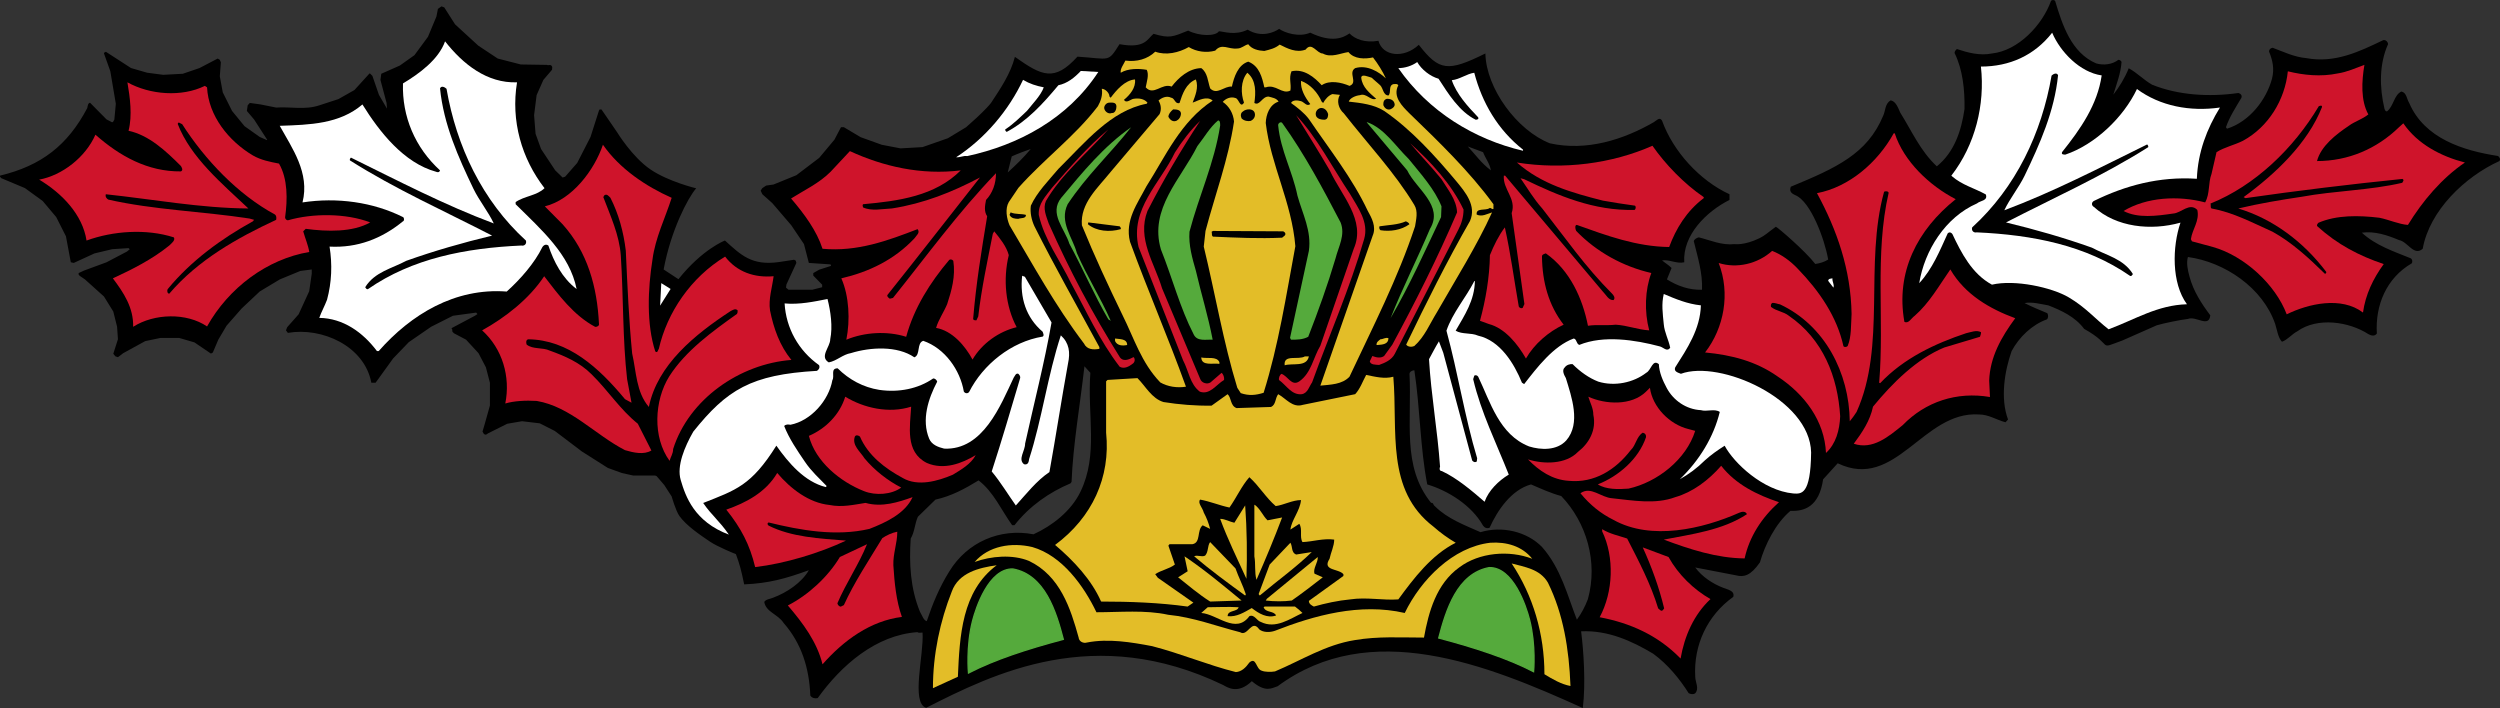 <?xml version="1.0" encoding="UTF-8" standalone="no"?>
<!-- Created with Inkscape (http://www.inkscape.org/) -->
<svg
   xmlns:svg="http://www.w3.org/2000/svg"
   xmlns="http://www.w3.org/2000/svg"
   xmlns:xlink="http://www.w3.org/1999/xlink"
   version="1.0"
   width="369.646"
   height="104.688"
   id="Layer_1"
   xml:space="preserve"><rect width="100%" height="100%" fill="#333333" stroke="none"/><defs
     id="defs2272"><linearGradient
       id="linearGradient6257"><stop
         id="stop6259"
         style="stop-color:#ffffff;stop-opacity:1"
         offset="0" /><stop
         id="stop6261"
         style="stop-color:#ffffff;stop-opacity:0"
         offset="1" /></linearGradient><clipPath
       id="border"><rect
         width="25"
         height="15"
         x="-12.5"
         y="-7.5"
         id="rect9177" /></clipPath><linearGradient
       x1="147.714"
       y1="504.155"
       x2="161.583"
       y2="504.155"
       id="linearGradient6263"
       xlink:href="#linearGradient6257"
       gradientUnits="userSpaceOnUse" /><linearGradient
       x1="147.241"
       y1="515.878"
       x2="153.863"
       y2="515.878"
       id="linearGradient6265"
       xlink:href="#linearGradient6257"
       gradientUnits="userSpaceOnUse" /><linearGradient
       x1="147.179"
       y1="533.755"
       x2="163.971"
       y2="533.755"
       id="linearGradient6267"
       xlink:href="#linearGradient6257"
       gradientUnits="userSpaceOnUse" /></defs><path
     d="M 303.562,0 C 303.437,0 303.302,0.051 303.25,0.156 C 301.983,3.69 298.432,7.484 294.531,7.906 C 292.738,8.273 290.933,7.78 289.344,7.25 C 289.129,7.42 289,7.629 289,7.844 C 290.204,10.262 290.521,13.284 290.469,16.125 C 289.998,19.336 288.979,22.482 286.375,24.594 C 283.904,22.279 282.658,19.342 280.969,16.656 C 280.654,15.975 280.324,14.94 279.531,14.844 C 278.683,15.362 278.797,16.388 278.438,17.125 C 276.1,22.736 271.544,24.815 264.788,27.606 C 264.557,28.21 264.768,28.572 265.488,28.873 C 267.718,29.821 269.779,35.315 270.312,38.375 C 269.724,38.749 269.103,38.924 268.406,39.031 C 266.869,37.052 262.791,33.563 262.572,33.526 C 261.32,34.435 260.965,34.825 260.156,35.219 C 257.892,36.32 256.469,36.094 256.469,36.094 C 254.569,36.305 252.869,35.512 251.188,35.094 C 250.928,35.146 250.534,35.338 250.438,35.656 C 251.004,37.968 251.767,40.369 251.656,42.844 C 249.704,42.899 248.002,42.261 246.469,41.312 L 247.156,39.625 C 246.701,39.158 246.228,38.915 245.75,38.5 C 246.85,38.341 247.916,39.041 249.031,38.781 C 248.768,34.74 252.341,31.255 255.719,29.562 L 255.719,28.719 C 251.337,26.719 247.372,22.37 245.75,17.844 C 245.383,17.207 244.905,17.855 244.531,18.062 C 240.053,20.648 234.586,22.399 229.156,21.188 C 224.3,19.287 219.736,13.066 219.625,7.906 C 214.073,10.649 212.808,10.515 209.781,6.625 C 207.571,8.699 204.439,8.331 203.812,6.031 C 201.866,6.371 200.349,5.8 199.531,4.938 C 198.632,5.576 196.977,6.391 193.729,4.831 C 192.088,5.566 189.923,4.843 189.132,4.264 C 188.463,4.741 186.546,5.649 184.478,4.387 C 182.602,5.315 180.884,4.633 180.226,4.624 C 179.747,5.383 177.333,5.375 175.681,4.525 C 173.357,5.466 172.933,5.696 170.562,5 C 169.684,5.689 169.358,7.254 165.531,6.531 C 163.773,9.296 164.219,8.702 159.312,8.375 C 155.9,12.116 154.088,11.26 150.062,8.406 C 149.42,10.911 147.937,13.08 146.531,15.219 C 145.863,16.074 144.375,17.438 144.375,17.438 L 142.844,18.812 L 140.156,20.438 L 136.406,21.75 L 133.156,21.938 L 130.375,21.406 L 127.25,20.281 L 124.781,18.812 L 124.344,18.812 L 123.375,20.656 L 121.125,23.344 L 117.75,25.906 L 114.375,27.281 L 113.281,27.438 L 112.719,27.812 L 112.469,28.188 L 112.719,28.719 L 114.188,30.031 L 117,33.312 L 118.875,36.094 L 119.594,38.875 L 122.812,39.094 L 122.875,39.312 L 121.125,39.875 L 120.25,40.375 L 120.25,40.75 L 121.562,42.094 L 121.562,42.469 L 120.094,42.844 L 116.594,42.844 L 116.219,42.531 L 116.281,42.062 L 117.75,38.875 L 117.656,38.531 L 117.406,38.406 L 115.156,38.75 C 111.132,39.309 109.559,37.707 107.188,35.562 C 107.188,35.562 103.885,36.809 100.312,41.281 L 98.125,39.844 C 99.184,34.088 101.713,29.235 102.938,27.844 C 102.938,27.844 98.827,26.856 96.188,25.062 C 93.47,23.216 91.25,19.562 91.25,19.562 L 88.938,16.188 L 88.656,16.188 L 88.562,16.344 L 87.312,20.25 L 85.344,24.094 L 83.562,26.125 L 83.188,26.25 L 82.094,25.188 L 80,22.031 L 79.188,19.781 L 78.969,17.031 L 79.344,14.062 L 80.344,11.812 L 81.625,10.312 L 81.656,9.906 C 81.449,9.38 81.086,9.757 80.875,9.594 L 77,9.531 L 73.594,8.656 L 70.719,6.75 L 67.281,3.594 L 65.688,1.094 L 65.281,0.938 L 64.75,1.312 L 64.531,2.438 L 63.281,5.438 L 61.281,8.156 L 59.125,9.688 L 56.375,10.906 L 56.25,11.812 L 57.156,15.219 L 57.219,16.062 L 56.031,14.031 L 55.062,11.219 L 54.688,10.844 L 54.594,10.906 L 52.406,13.312 L 50.031,14.656 L 47.25,15.562 C 45.094,16.3 42.962,15.747 40.844,15.906 L 38.5,15.438 L 36.938,15.219 L 36.625,15.562 L 36.5,16.406 L 37.562,17.656 L 39.5,20.656 L 39.469,20.719 L 38.406,20.25 L 36.156,18.656 L 34.312,16.406 L 32.938,13.656 L 32.5,11.281 L 32.656,9.219 L 32.5,8.844 L 32.188,8.656 L 29.5,10.062 L 27.031,10.906 L 24.125,11.062 L 21.75,10.75 L 19.375,10.062 L 15.656,7.656 L 15.375,7.812 L 15.375,7.906 L 16.312,10.531 L 17.125,15.344 L 16.906,17.688 L 16.688,18.062 L 16.531,18.062 L 15.75,17.656 L 13.312,15.188 C 12.998,15.239 12.962,15.706 12.906,15.969 C 10.01,21.48 6.112,24.498 0,25.969 L 0,26.125 L 0.188,26.344 L 3.688,27.812 L 6.312,29.719 L 8.312,32.094 L 9.75,34.938 L 10.469,38.781 L 10.906,38.875 L 11.312,38.688 L 13.969,37.469 L 16.594,36.844 L 19,36.688 L 19.188,36.844 L 18.781,37.188 L 15.75,38.781 L 12.438,40 L 11.625,40.375 L 11.625,40.594 L 11.781,40.781 L 12.562,41.312 L 15.375,43.844 L 16.75,46.062 L 17.312,48.312 L 17.438,50.156 L 16.75,52.312 L 17.062,52.688 L 17.438,52.812 L 18.219,52.219 L 21.469,50.438 L 23.719,49.969 L 26.5,49.969 L 28.75,50.625 L 31.188,52.281 L 31.469,52.125 L 32.281,50.219 L 33.5,48.156 L 35.719,45.625 L 38.406,43.094 L 41.375,41.312 L 44.406,40.062 L 46.094,39.844 L 46.094,40.469 L 45.719,43.062 L 44.156,46.469 L 42.469,48.375 L 42.281,48.844 L 42.562,49.219 C 47.607,48.341 53.899,51.171 54.906,56.594 L 55.531,56.594 L 58.125,53 L 60.438,50.594 L 63.75,48.312 L 66.969,46.688 L 70.406,46.219 L 70.594,46.438 L 70.219,46.688 L 66.75,48.531 C 66.969,48.746 66.814,48.9 66.906,49.062 L 67.125,49.281 L 68.906,50.219 L 70.75,52.219 L 71.844,54.312 L 72.438,56.594 L 72.438,59.969 L 71.656,62.75 L 71.344,63.812 L 71.562,64.188 L 71.844,64.281 L 72.188,64.062 L 75,62.656 L 77.188,62.281 L 79.812,62.594 L 82.031,63.719 L 86.031,66.75 L 89.875,69.188 L 91.938,69.938 L 93.625,70.312 L 96.875,70.312 L 97.094,70.406 L 98.219,71.719 L 99.312,73.406 C 99.312,73.406 99.919,75.552 100.469,76.312 C 101.494,77.731 103.49,79.079 104.938,80.062 C 106.127,80.871 108.812,81.938 108.812,81.938 C 109.372,83.462 109.585,84.241 110.031,86.406 C 113.719,86.24 116.115,85.566 119.594,84.312 C 118.542,86.153 116.327,87.627 114.312,88.375 C 113.842,88.586 113.267,88.578 113,89 C 113.267,90.526 115.027,90.799 115.875,92.125 C 118.512,95.129 119.653,98.784 119.812,102.844 C 120.031,103.218 120.547,103.319 120.906,103.219 C 124.388,98.37 129.5,93.891 135.656,93.469 C 135.819,93.624 136.099,93.531 136.406,93.531 C 136.636,96.772 134.648,103.92 136.938,104.656 C 146.911,99.6 161.829,92.143 180.844,101.281 C 181.514,101.653 183.032,102.696 185.094,100.719 C 187.117,102.425 187.973,101.772 188.906,101.469 C 202.576,91.359 219.733,98.208 234.031,104.688 C 234.484,101.083 234.141,96.129 233.781,93.344 C 237.778,93.17 241.248,94.76 244.438,96.656 C 246.597,98.238 248.324,100.344 249.688,102.5 C 250.002,102.652 250.39,102.711 250.656,102.5 C 251.286,101.811 250.656,100.851 250.656,100.062 C 250.39,95.377 252.44,90.991 256.281,88.25 C 256.541,87.298 255.363,87.169 254.781,86.906 C 253.255,86.325 251.649,85.273 250.656,83.906 L 256.656,85.062 C 257.864,85.377 258.841,85.126 260.219,83.156 C 260.952,80.582 262.533,77.371 264.74,75.53 C 266.765,75.625 268.971,74.951 269.562,70.875 L 271.719,68.5 C 280.301,72.623 284.315,60.752 292.594,61.281 C 294.053,61.281 295.168,62.078 296.531,62.438 L 296.906,62.031 C 295.747,58.931 296.378,54.903 297.438,51.906 C 298.545,49.847 300.445,48.011 302.656,47.219 C 302.867,47.004 302.885,46.62 302.719,46.312 C 301.619,45.838 300.462,45.39 299.344,44.812 C 300.462,44.598 301.708,44.956 302.875,45.156 C 304.775,45.901 306.838,46.84 308.156,48.625 C 312.721,51.164 309.949,51.747 313.812,50.344 L 318.906,48.094 C 319.969,47.783 322.285,47.308 323.5,47.156 C 324.704,46.675 326.609,48.525 326.812,46.625 C 325.501,44.884 324.313,43.049 323.75,40.938 C 323.48,39.982 323.244,38.896 323.5,38 C 328.919,38.741 334.562,42.532 336.406,47.906 C 336.673,48.751 336.84,49.957 337.406,50.531 C 338.262,50.224 338.86,49.411 339.656,49 C 342.656,46.833 347.347,47.565 350.188,49.406 C 350.573,49.621 351.108,49.783 351.438,49.312 C 351.178,45.142 352.853,41.104 356.594,38.938 C 356.742,38.737 356.708,38.339 356.438,38.188 C 353.952,37.18 351.267,36.295 349.219,34.406 C 351.104,34.14 352.993,34.774 354.719,35.5 C 356.004,35.715 356.904,37.941 358.219,36.781 C 359.223,31.144 364.44,26.135 369.562,23.812 C 369.766,23.494 369.562,23.233 369.344,23.062 C 364.229,22.274 358.478,20.493 356.219,15.219 C 355.845,14.641 355.851,13.694 355.062,13.531 C 353.951,14.065 353.941,15.684 352.938,16.469 C 352.63,16.469 352.614,16.163 352.562,16.062 C 351.822,12.951 351.768,9.476 353.094,6.531 C 353.094,6.209 352.734,5.834 352.375,5.938 C 348.849,7.623 345.26,9.383 341,8.594 C 339.196,8.434 337.598,7.64 336.031,7.062 C 335.702,7.118 335.5,7.314 335.5,7.625 C 336.03,8.94 336.308,10.155 335.938,11.625 C 335.086,14.788 332.6,17.979 329.281,19.031 L 329.125,18.812 C 329.655,17.279 330.558,15.895 331.406,14.469 C 331.558,14.095 331.287,13.843 330.969,13.75 C 326.598,14.376 322.071,14.072 318.219,12.531 C 317.004,11.853 315.961,10.738 314.75,10.094 C 314.22,11.464 313.302,12.944 312.469,14 C 312.954,12.418 313.576,10.838 313.688,9.156 C 313.625,9.001 313.437,8.844 313.219,8.844 C 312.319,9.54 311.045,9.694 309.938,9.375 C 306.252,7.793 304.938,3.69 303.875,0.156 C 303.803,0.051 303.688,0 303.562,0 z M 217.031,21.656 L 219.281,22.5 C 219.655,23.459 220.282,24.184 220.438,25.188 C 218.971,24.076 218.202,22.919 217.031,21.656 z M 152.406,22.031 C 151.306,23.346 150.163,24.448 149,25.5 L 149.594,23.125 C 150.527,22.703 151.628,22.294 152.406,22.031 z M 160.344,54.156 L 161.219,55.125 C 160.748,61.444 162.432,67.192 159.75,72.719 C 158.376,75.56 155.605,77.726 152.812,79 C 147.842,78.052 143.016,80.154 140.375,84.469 C 138.89,86.843 137.879,89.318 137.031,91.844 C 136.561,91.74 136.353,90.995 136.031,90.469 C 134.593,86.985 134.411,83.245 134.656,79.625 C 135.241,78.673 135.245,77.451 135.719,76.406 L 138.312,73.875 C 140.694,73.349 142.702,72.246 144.688,71.031 C 146.902,72.717 148.067,75.445 149.656,77.656 L 150,77.656 C 152.219,74.815 155.17,72.78 158.281,71.469 L 158.438,71.25 C 158.656,65.764 159.71,59.797 160.344,54.156 z M 209.125,54.75 C 209.977,60.343 209.979,66.247 211.031,71.625 C 214.146,72.558 217.603,74.73 219.281,77.719 C 219.503,78.045 219.883,78.187 220.25,78.031 C 221.409,75.446 223.475,72.414 226.375,71.625 C 227.842,72.255 229.31,72.933 230.844,73.344 C 234.585,77.251 236.307,83.108 234.781,88.594 C 234.359,89.698 233.849,90.677 233.156,91.625 C 231.738,87.984 230.789,84.042 228,80.875 C 225.737,78.56 222.01,77.732 218.906,78.688 C 216.543,77.636 214.043,76.712 212.188,74.875 C 211.828,74.608 212.012,74.344 211.594,74.344 C 207.267,68.966 208.769,62.389 208.406,55.281 C 208.406,54.97 208.818,54.75 209.125,54.75 z"
     id="path5"
     style="fill:#000000" /><path
     d="M 226.752,99.308 C 226.752,99.308 227.116,95.41 226.155,91.633 C 225.642,89.615 223.72,83.848 220.194,83.929 C 215.472,84.796 213.805,90.209 212.731,94.332 C 218.01,95.731 222.875,97.308 226.752,99.308 z"
     id="path6259"
     style="fill:#55aa3c;fill-opacity:1;fill-rule:evenodd;stroke:#55aa3c;stroke-width:0.2;stroke-linecap:butt;stroke-linejoin:miter;stroke-miterlimit:4;stroke-dasharray:none;stroke-opacity:1" /><path
     d="M 76.448,12.172 C 75.508,17.869 77.13,23.451 80.512,27.822 C 79.404,28.929 77.5,28.988 76.241,29.881 L 76.241,30.196 C 80.078,33.996 84.242,37.622 85.257,42.734 C 83.145,41.156 81.871,38.674 81.082,36.304 C 80.778,36.093 80.464,36.156 80.201,36.522 C 79.026,38.934 76.919,41.315 74.922,43.108 C 67.277,42.53 60.784,46.475 55.999,51.905 L 55.732,51.905 C 53.632,49.116 50.732,47.053 47.205,47.001 C 47.52,46.112 47.998,45.267 48.357,44.316 C 49.05,41.734 49.15,39.093 48.728,36.463 C 52.847,36.678 56.432,35.3 59.584,32.722 C 59.792,32.674 59.792,32.196 59.584,32.096 C 55.158,29.881 49.835,29.144 44.727,29.929 C 45.835,25.558 43.194,21.925 41.36,18.602 C 45.835,18.45 50.206,18.336 53.587,15.443 C 56.11,19.502 59.692,24.081 64.485,25.399 C 64.699,25.507 64.966,25.507 65.062,25.192 C 61.366,21.814 59.432,17.232 59.584,12.335 C 61.966,10.909 64.855,8.805 65.807,6.112 C 68.444,9.483 72.022,12.335 76.448,12.172"
     id="path617"
     style="fill:#ffffff" /><path
     d="M 186.939,7.535 C 187.731,7.331 188.517,7.172 189.209,6.594 C 190.361,7.172 191.68,7.857 193.05,7.331 C 193.958,6.112 194.695,7.913 195.588,7.913 C 196.788,8.59 198.221,7.857 199.377,7.701 C 200.225,8.753 201.81,8.753 203.01,8.49 C 203.703,9.383 204.44,10.542 204.911,11.591 C 203.907,10.642 202.17,9.546 200.377,10.072 C 199.269,10.757 200.851,12.228 199.536,12.698 C 198.317,12.172 196.584,11.806 195.425,12.602 C 194.365,11.435 192.802,10.113 190.958,10.542 C 190.532,11.591 190.958,12.383 190.798,13.387 C 189.572,14.024 188.628,12.383 187.15,12.917 L 186.939,12.917 C 186.617,11.435 186.198,9.75 184.565,9.116 C 183.05,9.587 182.461,11.383 182.146,12.802 C 180.99,12.698 179.946,14.12 178.931,13.069 C 178.571,12.009 178.571,10.757 177.616,10.072 C 175.771,10.113 174.253,11.483 173.241,12.802 C 171.771,12.228 170.608,14.232 169.404,12.917 C 169.556,12.068 169.923,11.065 169.556,10.324 C 168.345,10.113 166.759,10.113 165.711,10.757 C 165.6,10.172 166.126,9.546 166.396,8.961 C 168.078,9.176 169.663,8.753 170.812,7.642 C 172.397,8.227 174.293,7.798 175.771,6.957 C 176.879,7.642 178.357,7.857 179.679,7.49 C 180.668,6.331 181.616,7.331 182.946,7.172 C 183.576,7.172 183.983,6.69 184.565,6.542 C 185.083,7.268 186.05,7.49 186.939,7.535"
     id="path619"
     style="fill:#e3bd28" /><path
     d="M 212.704,11.643 C 214.134,13.854 215.767,16.495 218.193,17.702 C 218.345,17.702 218.712,17.654 218.556,17.343 C 217.03,15.758 215.352,13.909 214.66,11.857 C 215.819,11.746 216.875,10.909 217.982,10.757 C 219.138,15.176 221.456,19.188 225.194,22.129 L 225.194,22.292 C 217.982,20.61 211.226,16.495 206.751,10.072 C 207.7,10.072 208.755,9.75 209.548,9.176 C 210.181,10.276 211.441,11.283 212.704,11.643"
     id="path621"
     style="fill:#ffffff" /><path
     d="M 349.6,9.587 C 349.189,12.009 349.033,14.865 350.178,16.917 C 349.344,17.602 348.129,17.973 347.289,18.602 C 345.388,19.877 343.162,21.606 342.588,23.814 C 347.181,23.814 351.4,22.029 354.704,18.817 L 355.352,18.232 C 357.46,21.336 360.99,23.14 364.457,24.029 C 361.042,26.351 358.193,29.722 356.034,33.255 C 354.671,33.155 353.304,32.503 351.815,32.196 C 348.77,31.829 345.496,31.777 342.803,32.937 C 342.644,33.096 342.496,33.307 342.644,33.463 C 345.607,36.156 348.859,37.841 352.456,39.045 C 350.878,41.208 349.748,43.582 349.389,46.212 C 346.189,43.786 341.333,44.893 338.11,46.475 C 336.436,42.052 331.847,37.841 327.209,36.522 L 324.098,35.681 L 323.942,35.363 C 324.146,33.881 325.257,32.674 324.891,31.037 C 323.739,29.881 322.509,31.514 321.316,31.574 C 318.879,31.929 316.09,32.311 313.986,31.196 C 317.405,29.144 322.053,28.877 326.05,29.929 C 326.78,28.614 326.476,27.088 326.991,25.714 L 327.732,22.499 C 328.891,21.762 330.372,21.454 331.636,20.817 C 335.417,18.762 337.847,14.758 338.277,10.542 C 340.592,11.117 343.159,11.383 345.659,10.857 C 347.07,10.642 348.281,10.072 349.6,9.587"
     id="path623"
     style="fill:#cf142b;fill-opacity:1" /><path
     d="M 162.392,10.642 C 157.859,17.602 150.525,21.454 143.006,23.08 C 142.424,22.984 142.002,23.303 141.372,23.251 C 145.687,20.447 149.158,16.287 151.266,11.806 C 152.225,12.383 153.214,12.698 154.329,12.913 C 153.903,14.117 152.64,15.387 151.847,16.391 C 150.903,17.284 149.788,18.395 148.632,19.132 C 148.632,19.336 148.688,19.391 148.854,19.502 C 151.899,17.869 154.169,15.387 156.492,12.602 C 157.807,12.335 158.874,11.483 159.807,10.491 L 162.392,10.642"
     id="path625"
     style="fill:#ffffff" /><path
     d="M 185.468,15.228 C 186.268,15.706 186.617,14.232 187.583,14.283 C 188.102,14.439 188.735,14.495 189.05,15.024 C 187.735,15.443 187.198,16.917 187.15,18.184 C 187.894,24.403 191.002,29.929 191.528,36.407 C 190.154,43.786 189.05,51.012 186.839,58.076 C 185.676,58.439 184.676,58.546 183.457,58.128 L 182.946,57.339 C 180.886,50.638 179.679,43.423 177.986,36.463 L 178.245,34.148 C 179.679,28.722 181.616,23.61 182.461,17.973 C 182.357,16.758 181.731,15.706 180.794,15.065 C 181.201,14.602 181.942,14.232 182.679,14.495 C 183.201,14.602 183.361,16.076 183.935,15.176 C 183.457,13.85 183.416,11.961 184.424,10.757 C 185.783,11.857 185.676,13.754 185.468,15.228"
     id="path627"
     style="fill:#e3bd28" /><path
     d="M 204.07,12.602 C 204.536,13.065 204.496,14.076 205.292,14.12 C 205.762,13.646 205.229,12.698 206.014,12.439 C 206.34,12.439 206.548,12.335 206.755,12.602 C 205.866,14.283 207.34,15.706 208.392,16.758 C 212.748,20.969 217.289,25.344 220.819,30.196 L 220.819,30.881 C 220.653,31.037 220.449,30.674 220.241,30.77 C 219.66,31.196 218.193,30.674 218.341,31.729 C 219.13,32.096 219.875,31.622 220.608,31.407 C 218.393,36.304 215.237,41.315 212.441,46.208 C 211.389,47.908 210.648,49.797 209.115,51.164 C 208.755,51.327 208.174,51.327 207.915,50.953 C 210.867,44.801 213.919,38.674 217.352,32.674 C 218.345,30.407 216.656,28.414 215.348,26.822 C 212.219,23.08 208.655,19.136 204.644,16.391 C 203.122,15.443 201.273,15.228 199.425,15.024 C 199.581,14.495 200.484,14.12 201.062,14.076 C 202.066,13.706 202.647,14.961 203.477,14.602 C 202.525,13.758 201.418,12.917 201.27,11.483 C 201.314,10.857 202.377,11.383 202.796,11.483 L 204.07,12.602"
     id="path629"
     style="fill:#e3bd28" /><path
     d="M 167.819,11.746 C 167.967,12.965 167.078,14.024 166.189,14.758 C 166.559,15.387 167.245,14.602 167.659,14.602 C 168.393,14.495 169.185,14.602 169.663,15.176 L 169.556,15.335 C 164.233,16.343 160.437,21.073 156.492,24.973 C 155.021,26.722 153.332,28.414 152.421,30.407 C 152.273,31.407 152.532,32.574 152.955,33.466 C 155.966,39.467 159.329,45.375 162.552,51.327 L 162.552,51.579 C 161.648,51.742 160.703,51.694 160.277,50.794 C 156.007,45.16 152.806,39.267 149.265,33.307 C 148.854,32.311 148.58,30.881 149.158,29.881 L 150.58,27.773 C 154.425,23.455 158.959,20.136 162.333,15.706 C 162.755,14.961 163.078,14.024 162.907,13.128 C 163.378,13.128 163.911,13.646 164.015,14.076 C 164.015,14.232 164.07,14.383 164.233,14.439 C 165.026,13.383 166.293,11.857 167.819,11.746"
     id="path631"
     style="fill:#e3bd28" /><path
     d="M 176.823,11.746 C 177.257,12.965 176.731,14.12 176.345,15.176 C 177.194,14.869 178.412,14.12 179.305,14.869 C 174.56,17.976 172.352,23.08 169.5,27.562 C 168.185,30.096 166.293,32.574 167.078,35.733 C 169.723,43.001 172.76,49.96 175.353,57.176 C 174.034,57.387 172.66,57.176 171.56,56.546 C 168.76,53.646 167.659,49.96 165.97,46.586 C 163.874,42.263 161.811,37.841 159.966,33.307 C 159.7,30.044 162.333,27.773 164.233,25.399 L 171.456,16.869 C 171.771,16.176 171.652,15.443 171.297,14.869 C 171.771,14.439 172.508,14.12 173.145,14.439 C 173.719,14.495 173.719,15.443 174.404,15.228 C 174.827,13.909 175.353,12.335 176.823,11.746"
     id="path633"
     style="fill:#e3bd28" /><path
     d="M 195.421,15.024 L 195.636,15.228 C 195.954,14.65 196.428,14.117 197.003,13.909 L 198.121,14.024 C 197.588,14.865 197.903,16.076 198.695,16.758 C 202.277,21.336 206.226,25.507 209.118,30.303 C 209.7,31.255 209.385,32.455 209.229,33.463 C 206.692,41.156 202.966,48.375 199.532,55.702 C 198.432,56.861 196.74,56.861 195.225,57.02 L 202.966,34.837 C 203.536,33.515 202.803,32.196 202.218,31.144 C 199.962,26.351 196.536,22.025 193.528,17.602 C 192.802,16.65 191.839,15.917 190.891,15.228 C 191.109,14.758 191.839,14.806 192.369,14.961 C 192.802,15.065 193.21,15.817 193.736,15.387 C 192.943,14.383 192.269,13.176 192.369,11.961 C 193.736,12.439 194.843,13.706 195.421,15.024"
     id="path635"
     style="fill:#e3bd28" /><path
     d="M 30.289,12.698 L 30.615,12.913 C 30.819,17.128 33.819,20.865 37.393,22.984 C 38.568,23.662 39.886,23.929 41.253,24.188 C 42.564,26.455 42.52,29.514 42.153,32.148 C 42.153,32.355 42.353,32.574 42.568,32.574 C 46.246,31.514 51.158,31.514 54.739,32.885 C 52.154,34.355 48.357,34.263 45.205,33.833 L 44.831,34.204 C 45.142,35.3 45.568,36.256 45.727,37.256 C 39.508,38.308 33.819,42.53 30.615,48.268 C 27.596,46.208 22.803,46.327 19.688,48.32 C 19.755,45.482 18.273,43.26 16.688,41.156 C 19.54,39.837 22.489,38.359 25.026,36.304 C 25.389,35.948 25.967,35.515 25.704,35.096 C 21.592,33.778 16.688,34.148 12.795,35.567 C 12.21,31.729 9.158,28.566 5.791,26.562 C 9.206,25.925 12.647,23.251 14.11,19.914 C 17.692,23.08 21.851,25.399 26.756,25.344 C 27.133,25.14 26.867,24.77 26.756,24.555 C 24.5,22.292 22.014,19.984 19.007,19.336 C 19.588,17.076 19.225,14.439 18.84,12.172 C 22.174,14.024 26.867,14.383 30.289,12.698"
     id="path637"
     style="fill:#cf142b;fill-opacity:1" /><path
     d="M 66.022,13.128 C 67.488,21.606 71.285,29.662 77.76,35.567 C 77.919,36.093 77.5,36.407 77.082,36.304 C 68.815,36.678 60.958,38.208 54.428,42.734 C 54.213,42.845 54.113,42.63 53.999,42.467 C 55.376,40.208 58.003,39.682 60.062,38.567 C 64.17,37.1 68.444,35.878 72.763,34.837 C 65.703,31.196 58.473,27.981 51.739,23.714 C 51.691,23.61 51.739,23.455 51.887,23.303 C 58.843,26.722 65.703,30.303 73.011,33.041 C 72.23,31.355 70.852,29.662 70.011,27.929 C 67.763,23.251 65.592,18.395 65.062,13.065 C 65.277,12.602 65.807,12.917 66.022,13.128"
     id="path639"
     style="fill:#000000" /><path
     d="M 206.17,15.228 C 206.388,15.758 205.811,16.076 205.544,16.176 C 205.018,16.287 204.696,15.917 204.536,15.55 C 204.536,15.176 204.536,14.758 205.07,14.602 C 205.544,14.602 206.014,14.758 206.17,15.228"
     id="path641"
     style="fill:#000000" /><path
     d="M 165.074,15.758 C 165.074,16.176 164.87,16.758 164.4,16.71 C 163.874,16.917 163.378,16.491 163.281,16.076 C 163.181,15.706 163.552,15.176 164.018,15.176 C 164.4,15.176 165.074,15.065 165.074,15.758"
     id="path643"
     style="fill:#000000" /><path
     d="M 343.333,15.817 C 341.225,21.188 336.44,25.714 331.736,29.144 L 332.01,29.296 C 339.647,28.196 347.444,27.247 355.234,26.455 C 355.552,26.662 355.234,26.881 355.193,27.029 C 350.393,28.148 345.226,28.196 340.34,29.092 C 337.177,29.562 334.006,30.096 330.95,30.826 C 336.017,32.355 340.536,35.681 343.962,40.208 C 343.962,40.367 343.911,40.474 343.751,40.474 C 341.336,38.104 338.847,35.826 336.017,34.263 C 333.058,32.941 330.217,31.407 326.991,30.826 C 326.78,30.674 326.939,30.303 326.843,30.096 C 333.428,27.447 339.155,21.925 342.851,15.706 C 343.118,15.598 343.333,15.55 343.333,15.817"
     id="path647"
     style="fill:#000000" /><path
     d="M 196.377,16.869 C 196.377,17.232 196.314,17.654 195.843,17.702 C 195.314,17.702 194.891,17.602 194.632,17.232 C 194.365,16.71 194.695,16.076 195.273,15.969 C 195.843,15.917 196.21,16.343 196.377,16.869"
     id="path649"
     style="fill:#000000" /><path
     d="M 174.616,16.758 C 174.616,17.284 174.293,17.702 173.93,17.869 C 173.341,18.076 172.971,17.654 172.76,17.284 C 172.76,16.869 173.082,16.495 173.453,16.176 C 173.823,16.176 174.56,16.176 174.616,16.758"
     id="path651"
     style="fill:#000000" /><path
     d="M 185.524,16.71 C 185.679,17.284 185.302,17.702 184.95,17.869 C 184.509,17.976 183.935,17.869 183.576,17.502 C 183.416,17.128 183.416,16.71 183.768,16.491 C 184.209,16.076 185.302,15.969 185.524,16.71"
     id="path653"
     style="fill:#000000" /><path
     d="M 199.64,28.722 C 200.751,30.67 202.436,32.829 201.696,35.363 C 199.588,42.63 196.588,49.427 194.002,56.546 C 193.576,57.12 193.38,58.128 192.473,58.287 C 190.961,58.439 190.213,56.965 189.102,56.179 C 189.05,55.857 189.209,55.435 189.48,55.279 C 190.432,55.594 190.961,57.172 192.117,56.387 C 193.91,55.127 194.173,52.853 195.228,51.112 L 200.162,36.782 C 202.007,32.57 198.321,28.877 196.643,25.247 C 195.054,22.495 193.313,19.769 191.639,17.024 C 194.747,20.34 197.003,24.77 199.64,28.722"
     id="path659"
     style="fill:#cf142b;fill-opacity:1" /><path
     d="M 169.663,31.196 C 168.078,35.3 170.719,38.934 171.819,42.63 L 177.453,56.013 C 177.664,56.654 178.508,56.861 178.979,56.546 L 180.62,55.127 C 180.883,55.331 181.046,55.802 180.99,56.179 C 179.827,56.861 178.886,58.439 177.408,57.913 C 175.938,56.813 175.771,54.861 174.927,53.275 L 168.345,36.522 C 167.033,30.881 171.56,27.088 173.719,22.551 C 174.771,20.869 176.082,19.188 177.453,17.869 C 174.616,22.192 171.989,26.662 169.663,31.196"
     id="path663"
     style="fill:#cf142b;fill-opacity:1" /><path
     d="M 26.919,18.336 C 30.289,23.61 35.186,28.77 40.672,31.729 C 40.886,31.929 40.886,32.2 40.831,32.503 C 35.138,35.148 29.297,38.415 25.026,43.423 C 24.752,43.423 24.648,43.001 24.807,42.734 C 28.237,38.567 32.719,35.3 37.393,32.722 L 37.568,32.503 L 36.875,32.311 C 30.026,31.255 22.7,31.037 16.01,29.511 C 15.74,29.348 15.54,29.088 15.647,28.722 C 22.589,29.455 29.563,30.77 36.727,30.826 C 32.875,27.188 28.193,23.303 26.281,18.336 C 26.341,17.869 26.719,18.336 26.919,18.336"
     id="path669"
     style="fill:#000000" /><path
     d="M 154.651,29.722 C 154.166,30.822 154.699,31.977 155.062,33.041 C 158.073,39.837 161.592,46.475 165.6,52.853 C 166.189,53.587 167.078,53.061 167.611,52.798 C 167.874,53.061 167.819,53.587 167.445,53.801 C 166.915,54.22 166.189,54.594 165.548,54.22 C 162.592,50.372 160.655,46.056 158.377,41.893 C 156.755,38.519 154.425,35.463 153.592,31.777 C 153.484,30.092 154.651,28.988 155.544,27.773 C 158.118,24.814 160.855,21.658 163.874,19.132 C 160.911,22.495 156.914,25.773 154.651,29.722"
     id="path673"
     style="fill:#cf142b;fill-opacity:1" /><path
     d="M 280.157,19.717 C 281.472,23.814 285.269,27.447 289.169,29.451 C 283.472,33.996 280.265,40.256 281.58,47.586 C 282.206,47.908 282.583,47.053 283.113,46.686 C 285.269,44.797 286.691,42.263 288.373,39.837 C 290.543,43.582 294.27,45.69 297.97,47.053 C 295.91,49.846 294.233,52.798 294.118,56.279 L 294.233,58.702 C 289.325,57.861 284.691,59.394 281.324,62.865 C 279.25,64.547 276.887,66.558 274.094,65.61 C 275.357,63.921 276.516,62.172 276.939,60.128 C 279.787,56.654 283.384,53.061 287.48,51.379 L 292.755,49.797 C 292.814,49.59 292.91,49.427 292.91,49.116 C 292.225,48.749 291.44,49.116 290.706,49.268 C 286.124,50.794 281.48,52.961 277.998,56.654 L 277.85,56.594 C 278.635,47.319 277.157,37.578 279.254,28.503 C 279.168,28.24 278.783,28.24 278.579,28.348 C 275.624,39.041 278.942,51.112 274.509,60.913 C 274.149,61.447 273.875,61.858 273.505,62.287 C 273.412,55.127 269.831,48.108 263.186,45.001 C 262.819,44.956 262.456,44.741 262.026,44.797 C 261.823,44.956 261.823,45.156 261.856,45.375 C 262.649,46.008 263.7,46.056 264.493,46.686 C 269.564,50.168 271.727,55.702 272.086,61.547 C 271.997,63.602 271.468,65.61 269.986,66.973 C 269.779,62.235 266.823,58.287 262.819,55.653 C 259.656,53.427 256.07,52.487 252.111,52.112 C 254.922,48.486 255.867,43.375 254.122,38.889 C 256.8,39.73 259.859,39.041 262.026,37.096 C 263.393,37.622 264.712,38.567 265.808,39.73 C 269.031,43.056 271.612,46.849 272.564,51.164 C 272.657,51.379 273.049,51.327 273.19,51.164 C 273.772,49.797 273.668,48.008 273.772,46.423 C 273.668,39.889 271.612,33.996 268.656,28.562 C 273.405,27.662 277.616,24.029 279.998,19.717 L 280.157,19.717"
     id="path675"
     style="fill:#cf142b;fill-opacity:1" /><path
     d="M 216.397,30.985 C 216.397,32.096 216.082,33.096 215.608,33.996 L 206.226,52.327 C 205.762,53.22 204.799,53.646 203.907,53.961 C 203.381,53.913 202.651,53.961 202.536,53.427 L 202.914,52.638 C 203.488,52.853 204.118,53.013 204.651,52.638 L 205.87,50.953 C 209.341,44.534 212.548,38.152 215.441,31.403 C 215.356,29.511 214.071,28.036 213.137,26.496 C 211.659,24.662 209.818,22.769 208.503,21.184 C 211.5,23.873 214.604,27.188 216.397,30.985"
     id="path677"
     style="fill:#cf142b;fill-opacity:1" /><path
     d="M 99.313,29.248 C 98.376,32.2 96.887,35.148 96.469,38.415 C 95.783,42.734 95.576,47.96 96.887,51.961 C 97.258,52.275 97.258,51.742 97.413,51.579 C 98.632,46.208 102.162,41 107.214,37.941 C 108.951,40.208 111.548,41.1 114.385,40.841 C 114.185,42.467 113.6,44.208 113.855,45.901 C 114.385,48.534 115.285,51.112 117.015,53.22 C 109.377,53.801 101.854,59.02 99.528,66.399 C 99.528,67.08 99.161,67.554 99.002,68.14 C 96.469,64.658 96.732,59.228 98.95,55.653 C 101.384,51.846 105.321,49.016 108.951,46.427 C 109.07,46.275 109.07,46.056 109.07,45.901 C 108.747,45.534 108.321,45.853 108.007,46.008 C 102.788,49.427 97.202,53.913 95.939,60.172 C 94.05,57.965 94.091,54.968 93.472,52.275 C 92.987,47.364 92.779,42.426 92.528,37.048 C 92.194,34.263 91.464,31.622 90.257,29.248 C 89.998,28.988 89.731,28.614 89.357,28.877 L 89.205,29.144 C 90.257,31.929 91.576,34.741 91.79,37.774 C 92.194,44.053 92.05,50.168 92.724,56.068 L 93.376,59.546 L 92.409,59.02 C 88.564,54.379 84.023,50.227 78.089,50.168 C 77.76,50.268 77.76,50.638 77.871,50.953 C 78.823,51.694 80.204,51.327 81.304,51.846 C 83.505,52.638 85.727,53.587 87.457,55.331 C 89.935,57.754 91.679,60.554 94.305,62.65 L 96.313,66.606 C 95.213,67.291 93.635,66.921 92.409,66.558 C 87.986,64.284 84.353,60.128 79.356,59.28 C 77.704,59.18 75.978,59.28 74.711,59.661 C 75.508,55.702 74.278,51.542 71.285,48.849 C 74.711,46.949 78.237,44.208 80.464,40.841 C 82.567,43.582 84.819,46.634 87.986,48.32 C 88.249,48.375 88.62,48.168 88.564,47.908 C 88.301,42.426 86.875,37.256 83.179,33.155 L 80.556,30.511 C 84.619,29.511 87.883,25.136 89.149,21.399 C 91.624,24.97 95.52,27.562 99.313,29.248"
     id="path679"
     style="fill:#cf142b;fill-opacity:1" /><path
     d="M 244.329,21.551 C 246.229,24.288 249.025,27.188 251.911,29.144 L 251.911,29.296 C 249.333,31.255 247.799,33.829 246.799,36.522 C 241.954,36.463 237.572,34.837 233.146,33.255 C 232.839,33.255 232.887,33.829 233.057,34.148 C 236.058,37.256 239.995,39.415 244.162,40.367 C 243.228,42.841 243.106,46.06 243.851,48.849 C 242.165,48.749 240.632,48.112 238.895,48.008 C 237.484,48.168 236.109,47.96 234.794,48.168 C 234.002,44.167 232.154,39.989 228.561,37.459 C 228.257,37.582 227.994,37.622 227.994,37.941 C 228.042,41.734 228.99,45.16 231.198,48.008 C 228.987,49.016 226.82,50.901 225.623,53.013 C 224.46,50.953 222.549,48.534 220.138,47.908 L 218.827,47.434 C 219.664,44.371 220.245,41 220.297,37.726 C 220.871,36.304 221.612,34.789 222.505,33.622 C 223.349,37.415 223.879,41.415 224.564,45.319 C 224.664,45.534 224.931,45.634 225.134,45.534 L 225.397,44.956 L 223.512,31.514 C 224.242,29.348 222.197,28.036 222.353,25.973 L 222.545,25.973 L 236.991,43.108 C 237.48,43.582 237.839,44.427 238.573,44.371 C 238.891,44.053 238.573,43.634 238.361,43.423 C 234.406,39.467 231.413,35.148 228.035,30.826 C 226.716,29.348 225.923,27.929 224.82,26.355 L 225.364,26.499 C 230.402,28.929 235.669,31.196 241.688,31.037 C 241.902,30.881 241.902,30.511 241.739,30.407 C 240.102,30.196 238.573,29.933 236.991,29.662 C 232.461,28.507 227.931,27.247 224.286,24.029 C 231.198,25.14 238.369,24.188 244.329,21.551"
     id="path681"
     style="fill:#cf142b;fill-opacity:1" /><path
     d="M 142.054,25.192 C 138.261,28.988 132.883,29.722 127.612,30.196 C 127.501,30.303 127.556,30.511 127.612,30.67 C 128.875,31.255 130.46,30.881 131.879,30.822 C 136.568,30.092 140.791,28.411 144.898,26.24 C 140.365,31.981 135.831,37.841 131.197,43.634 C 131.157,43.953 131.464,44.053 131.564,44.167 L 132.034,44.053 C 136.938,37.941 141.68,31.403 147.265,25.61 C 147.265,27.188 146.739,28.562 145.795,29.562 C 145.632,30.407 145.472,31.255 145.961,31.981 C 145.113,37.096 144.321,41.941 143.887,47.168 C 143.939,47.364 144.158,47.364 144.372,47.364 L 144.643,46.786 C 145.113,42.686 146.006,38.567 146.795,34.57 L 147.006,34.204 C 147.891,35.3 148.799,36.407 149.158,37.726 C 148.273,41.312 148.688,45.316 150.321,48.375 C 147.699,49.016 145.213,50.749 143.795,53.164 C 142.694,51.112 140.791,48.901 138.409,48.483 C 138.731,47.319 139.579,46.108 140.05,44.956 C 140.691,42.997 141.309,40.841 140.954,38.567 C 140.791,38.359 140.58,38.308 140.365,38.415 C 137.513,41.782 135.149,45.53 133.986,49.797 C 131.157,48.901 127.823,49.116 125.138,50.227 C 125.715,47.364 125.563,43.786 124.397,41.156 C 128.467,40.208 132.249,38.415 135.246,35.2 C 135.461,34.837 136.105,34.415 135.672,33.881 C 131.297,35.567 126.767,37.256 121.615,36.782 C 120.774,34.148 118.919,31.622 116.967,29.348 C 118.87,28.148 121.134,27.088 122.808,25.399 L 125.663,22.343 C 130.568,24.607 136.201,25.921 142.054,25.192"
     id="path683"
     style="fill:#cf142b;fill-opacity:1" /><path
     d="M 151.699,31.777 C 151.699,32.355 150.951,32.196 150.58,32.355 C 150.117,32.355 149.528,32.311 149.269,31.777 L 149.425,31.403 C 150.173,31.729 151.051,31.574 151.699,31.777"
     id="path691"
     style="fill:#000000" /><path
     d="M 208.396,33.155 C 207.174,34.041 205.544,34.263 204.118,34.041 C 203.907,33.881 203.907,33.622 203.97,33.463 C 205.292,33.255 206.696,33.255 207.874,32.722 C 208.066,32.829 208.278,32.885 208.396,33.155"
     id="path693"
     style="fill:#000000" /><path
     d="M 165.548,33.463 C 165.711,33.622 165.759,33.778 165.711,33.881 C 164.07,34.355 162.118,34.204 160.855,33.155 L 160.911,32.885 L 165.548,33.463"
     id="path695"
     style="fill:#000000" /><path
     d="M 189.739,34.204 C 190.05,34.355 190.154,34.622 189.95,34.837 L 189.572,35.144 C 186.098,35.3 182.89,35.144 179.357,34.989 C 179.097,34.837 179.249,34.57 179.149,34.263 L 179.357,34.148 L 189.739,34.204"
     id="path697"
     style="fill:#000000" /><path
     d="M 151.135,40.77 C 150.772,43.982 151.692,46.948 154.166,49.052 C 154.226,49.259 154.433,49.615 154.166,49.77 C 149.54,50.519 145.343,53.895 143.291,57.958 C 143.088,58.217 142.714,58.207 142.51,57.895 C 141.973,54.736 139.725,51.499 136.51,50.395 C 135.514,50.707 136.131,52.466 135.198,52.833 C 132.668,51.099 128.716,51.315 125.823,52.208 C 124.6,52.412 123.705,53.368 122.541,53.583 C 121.119,52.742 122.76,51.316 122.76,50.145 C 123.138,48.308 122.824,46.06 122.354,44.208 C 120.454,44.582 118.173,45.072 116.01,44.864 C 116.221,48.505 118.048,51.83 121.104,53.989 C 121.271,54.363 121.058,54.67 120.791,54.833 C 111.027,55.392 107.477,57.627 102.501,63.831 C 101.215,66.09 100.042,68.892 100.645,70.957 C 101.372,73.444 102.668,77.127 107.77,79.05 C 106.377,77.005 105.219,76.203 103.971,74.37 C 108.799,72.456 111.084,71.813 114.791,65.895 C 116.577,68.433 118.956,71.239 122.104,72.02 L 122.229,71.864 C 121.121,70.712 119.97,69.696 119.01,68.27 C 117.862,66.585 116.674,64.849 115.948,62.989 C 116.166,62.73 116.526,62.742 116.885,62.802 C 119.9,62.213 122.547,59.212 123.073,56.208 C 123.443,55.619 122.746,54.458 123.854,54.458 C 125.547,56.143 127.643,57.271 130.01,57.645 C 132.91,58.068 135.779,57.48 137.979,55.958 C 138.301,55.958 138.51,56.216 138.573,56.427 C 137.243,58.953 136.23,62.071 137.385,64.864 C 137.756,65.757 138.704,66.114 139.604,66.333 C 145.349,66.592 147.941,59.937 149.885,55.833 C 150.056,55.618 150.195,55.115 150.573,55.27 C 150.725,55.437 150.923,55.636 150.823,55.958 C 149.463,60.536 148.113,65.167 146.635,69.708 C 147.954,71.29 149.083,73.172 150.198,74.739 C 151.724,73.058 153.266,71.068 155.166,69.802 C 156.118,64.527 156.95,59.058 157.916,53.739 C 158.268,52.106 158.102,50.735 156.854,49.583 C 154.909,55.487 154.059,62.012 152.166,67.864 C 152.118,68.227 152.046,68.797 151.416,68.645 C 150.465,67.912 151.573,66.69 151.573,65.583 C 152.891,59.582 154.416,53.733 155.479,47.677 L 151.541,40.927 L 151.135,40.77 z"
     id="path703"
     style="fill:#ffffff" /><path
     d="M 270.945,41.156 C 270.883,41.675 271.26,42.049 271.086,42.53 L 270.308,41.523 C 270.353,41.156 270.727,41.208 270.945,41.156"
     id="path705"
     style="fill:#ffffff" /><path
     d="M 205.292,50.001 C 205.292,50.901 204.44,50.949 203.703,51.012 L 203.536,51.012 C 203.485,50.586 203.851,50.372 204.114,50.164 C 204.536,50.164 204.851,49.846 205.292,50.001"
     id="path715"
     style="fill:#e3bd28" /><path
     d="M 166.659,51.012 C 165.97,51.16 165.178,51.112 164.87,50.423 L 164.87,50.053 C 165.552,50.164 166.659,50.053 166.659,51.012"
     id="path717"
     style="fill:#e3bd28" /><path
     d="M 193.528,52.694 C 193.206,54.327 191.106,53.646 189.95,54.013 C 189.743,52.327 191.991,53.275 192.943,52.694 L 193.528,52.694"
     id="path721"
     style="fill:#e3bd28" /><path
     d="M 180.298,53.542 L 180.298,53.801 C 179.357,53.646 177.664,54.172 177.616,52.853 C 178.508,53.061 179.89,52.638 180.298,53.542"
     id="path723"
     style="fill:#e3bd28" /><path
     d="M 206.014,55.702 C 206.696,63.754 204.851,72.447 211.967,77.881 C 212.97,78.77 214.071,79.566 215.241,80.252 C 211.652,82.044 209.029,85.523 206.755,88.626 C 204.436,88.793 202.066,88.26 199.636,88.626 C 197.851,88.793 195.951,89.204 194.265,89.686 C 193.954,89.523 193.528,89.319 193.528,88.845 L 198.636,85.16 L 198.636,84.9 C 197.951,84.052 195.421,84.419 196.584,82.626 C 196.784,81.674 197.273,80.726 197.273,79.785 C 195.632,79.566 194.099,80.092 192.584,80.152 C 192.113,79.411 192.632,78.244 192.113,77.451 L 190.798,78.303 C 190.958,76.877 192.21,75.559 192.365,73.94 C 191.106,73.94 189.832,74.666 188.624,74.829 C 187.146,73.566 186.194,71.873 184.727,70.558 C 183.572,71.873 182.831,73.566 181.787,75.044 C 180.294,74.729 178.927,74.136 177.449,73.87 C 177.034,74.359 177.827,75.092 177.982,75.774 C 178.408,76.559 178.712,77.355 178.927,78.2 L 177.827,77.67 C 176.919,78.407 177.608,80.252 176.293,80.467 L 172.919,80.467 L 172.756,80.678 L 173.715,83.474 C 172.919,84.108 171.649,84.311 170.808,84.9 L 171.193,85.426 L 176.453,89.104 L 175.601,89.686 C 171.452,89.104 167.03,88.945 162.807,88.945 C 161.385,85.73 158.799,82.945 156.003,80.574 C 161.489,76.514 164.23,70.558 163.548,63.969 L 163.548,56.387 L 163.752,56.176 L 168.182,55.909 C 169.397,57.12 170.289,58.92 172.034,59.446 C 174.29,59.813 176.819,60.02 179.146,59.976 L 181.512,58.283 C 182.094,58.813 181.883,59.976 182.831,60.339 L 187.939,60.172 C 188.68,59.813 188.513,58.92 188.991,58.283 C 190.15,58.92 191.102,60.339 192.628,59.861 L 200.373,58.283 C 201.114,57.487 201.481,56.387 201.999,55.435 C 203.322,55.702 204.699,56.068 206.014,55.702"
     id="path729"
     style="fill:#e3bd28" /><path
     d="M 249.651,63.439 L 250.648,63.706 C 249.336,67.925 245.062,71.299 240.791,72.247 C 239.324,72.358 237.487,72.407 236.254,71.618 C 239.321,70.406 242.28,67.873 243.373,64.654 C 243.425,64.339 243.28,64.073 242.903,63.973 C 241.958,64.547 241.91,65.814 241.117,66.554 C 238.895,69.451 235.739,71.466 231.946,71.092 C 229.524,70.94 227.564,69.618 225.927,67.925 C 228.261,68.666 231.528,68.666 233.313,66.817 C 235.002,65.499 236.058,63.554 235.587,61.324 C 235.587,60.339 235.106,59.546 234.846,58.654 C 237.365,59.813 241.228,60.02 243.373,57.913 L 243.954,57.335 C 244.329,60.172 246.855,62.758 249.651,63.439"
     id="path735"
     style="fill:#cf142b;fill-opacity:1" /><path
     d="M 134.723,60.128 C 134.572,63.021 133.779,66.817 137.038,68.451 C 139.579,69.555 142.261,68.503 144.265,67.291 C 143.58,68.606 142.094,69.451 140.891,70.188 C 138.683,71.132 135.72,71.984 133.472,70.673 C 130.823,69.24 128.349,67.347 127.149,64.547 C 126.878,64.339 126.549,64.28 126.401,64.547 C 125.926,65.814 127.193,66.765 127.823,67.766 C 129.308,69.555 131.297,71.092 133.253,72.092 C 131.816,73.147 129.456,73.296 127.767,72.625 C 124.241,71.244 120.559,68.247 119.6,64.447 C 122.074,63.395 124.182,61.284 124.975,58.654 C 127.723,60.339 131.468,61.18 134.723,60.128"
     id="path741"
     style="fill:#cf142b;fill-opacity:1" /><path
     d="M 263.037,74.255 C 260.497,76.514 258.652,79.359 257.959,82.567 C 253.811,82.526 249.803,81.204 246.006,79.785 C 250.077,78.992 254.7,78.407 258.296,76.029 C 258.122,75.559 257.548,75.622 257.126,75.825 C 251.755,78.2 244.162,79.985 238.576,76.874 C 236.691,75.94 235.102,74.666 233.683,72.933 C 235.213,71.825 236.695,73.562 238.373,73.673 C 241.425,73.988 244.747,74.618 247.703,73.507 C 250.27,72.773 252.6,71.032 254.492,68.869 C 256.663,71.658 259.863,73.196 263.037,74.255"
     id="path763"
     style="fill:#cf142b;fill-opacity:1" /><path
     d="M 122.652,74.666 C 124.5,75.048 126.297,74.618 127.978,74.359 C 130.416,75.048 132.831,74.255 134.931,73.507 C 133.827,75.94 130.99,77.251 128.556,78.2 C 123.608,79.359 118.337,78.407 113.651,77.251 C 113.388,77.355 113.496,77.622 113.651,77.718 C 117.015,79.411 121.134,79.626 125.086,79.933 C 121.182,81.778 116.091,83.324 111.657,83.85 C 110.849,80.504 109.578,78.092 107.388,75.355 C 110.233,74.359 113.229,72.829 114.918,69.929 C 116.874,72.247 119.6,74.359 122.652,74.666"
     id="path765"
     style="fill:#cf142b;fill-opacity:1" /><path
     d="M 187.417,76.933 L 189.572,76.514 C 188.424,79.566 187.15,82.622 185.783,85.73 C 185.468,84.634 185.676,83.359 185.468,82.259 L 185.468,74.618 C 186.265,75.092 186.731,76.296 187.417,76.933"
     id="path771"
     style="fill:#e3bd28;fill-opacity:1" /><path
     d="M 184.294,85.578 C 182.946,82.622 181.516,79.726 180.412,76.718 C 181.146,76.718 181.79,77.144 182.512,77.292 L 184.109,74.729 C 184.368,78.303 184.424,82.044 184.294,85.578"
     id="path775"
     style="fill:#e3bd28;fill-opacity:1" /><path
     d="M 240.588,79.626 C 242.321,83 244.066,86.315 245.173,89.952 C 245.388,90.104 245.643,90.527 245.914,90.156 L 246.058,89.952 C 245.325,86.893 244.217,83.841 242.895,80.937 L 246.707,82.359 C 248.166,84.993 250.433,87.16 252.907,88.582 C 250.433,90.897 249.066,94.057 248.488,97.372 C 245.118,93.905 240.999,92.108 236.524,91.264 C 238.532,87.523 238.739,82.419 236.895,78.566 L 236.895,78.244 C 238.01,78.941 239.321,79.2 240.588,79.626"
     id="path789"
     style="fill:#cf142b;fill-opacity:1" /><path
     d="M 132.671,78.618 C 132.671,80.359 132.034,81.833 132.09,83.578 C 132.253,86.152 132.508,88.845 133.353,91.216 C 128.727,91.793 124.771,94.645 121.615,98.224 C 120.819,94.96 118.752,92.164 116.489,89.523 C 119.5,87.997 122.456,85.26 124.182,82.359 L 128.193,80.467 C 126.982,83.474 125.086,86.208 123.815,89.204 C 123.871,89.471 124.126,89.73 124.341,89.686 L 124.771,89.471 C 126.297,86.104 128.508,82.785 130.46,79.566 C 131.09,79.144 131.879,78.77 132.671,78.618"
     id="path791"
     style="fill:#cf142b;fill-opacity:1" /><path
     d="M 182.679,84.048 C 183.142,85.363 183.768,86.523 184.209,87.886 L 184.109,88.056 C 181.568,86.208 178.979,84.311 176.564,82.259 C 177.038,81.993 177.664,82.419 178.19,82.152 C 178.716,81.567 178.508,80.678 178.931,80.152 L 182.679,84.048"
     id="path795"
     style="fill:#e3bd28;fill-opacity:1" /><path
     d="M 226.557,82.622 C 223.149,81.307 218.712,81.674 215.767,83.893 C 212.389,86.315 211.226,90.478 210.548,94.271 C 207.077,94.271 203.751,94.057 200.318,94.645 C 196.006,95.327 192.413,97.638 188.517,99.275 C 187.943,99.372 187.054,99.372 186.579,99.175 C 185.676,98.957 185.783,97.064 184.731,97.957 C 184.209,98.698 183.576,99.324 182.731,99.372 C 178.571,98.331 174.616,96.638 170.349,95.538 C 167.289,94.96 163.874,94.379 160.703,95.005 C 160.177,95.164 159.533,94.849 159.488,94.271 C 158.288,89.952 156.755,85.16 152.162,82.945 C 149.732,81.941 146.536,82.207 144.109,83.093 C 146.161,80.726 149.528,80.152 152.636,80.885 C 157.059,82.152 160.277,86.678 162.118,90.527 C 165.548,90.527 169.345,90.156 172.712,90.897 C 176.456,91.264 179.827,92.579 183.357,93.479 C 184.509,94.212 185.042,91.419 186.198,93.064 C 186.783,93.531 187.772,93.531 188.517,93.264 C 194.306,91.001 201.066,89.104 207.703,90.634 C 210.078,85.73 214.822,80.885 220.356,80.248 C 222.723,80.092 225.042,80.726 226.557,82.622"
     id="path797"
     style="fill:#e3bd28" /><path
     d="M 191.635,81.993 L 193.954,81.626 C 191.635,83.893 188.843,85.885 186.268,88.052 L 186.098,87.838 L 187.731,83.474 L 190.798,80.248 C 191.15,80.833 190.891,81.674 191.635,81.993"
     id="path799"
     style="fill:#e3bd28;fill-opacity:1" /><path
     d="M 183.576,88.793 L 178.931,88.945 C 177.257,87.886 175.723,86.574 174.193,85.363 L 175.605,84.467 L 175.142,82.259 C 178.042,84.2 180.886,86.574 183.576,88.793"
     id="path801"
     style="fill:#e3bd28;fill-opacity:1" /><path
     d="M 194.365,84.83 L 195.584,85.36 C 194.099,86.519 192.584,87.686 191.002,88.793 C 189.835,88.945 188.424,88.945 187.15,88.793 L 187.328,88.526 L 194.843,82.356 C 194.891,83.208 194.099,84.048 194.365,84.83"
     id="path803"
     style="fill:#e3bd28;fill-opacity:1" /><path
     d="M 228.875,86.152 C 231.157,90.786 231.994,95.957 232.209,101.431 C 230.842,101.172 229.572,100.435 228.357,99.69 C 228.357,93.745 226.672,88.052 223.512,83.311 C 225.405,83.841 227.683,84.108 228.875,86.152"
     id="path811"
     style="fill:#e3bd28" /><path
     d="M 147.369,83.578 C 142.206,87.426 141.898,94.005 141.631,100.064 L 137.942,101.75 C 137.942,96.749 138.998,91.845 140.728,87.467 C 141.735,84.682 144.728,83.941 147.369,83.578"
     id="path813"
     style="fill:#e3bd28" /><path
     d="M 191.476,89.686 C 191.839,89.952 192.269,90.312 192.584,90.634 C 190.739,91.479 188.628,93.064 186.409,91.953 C 185.828,91.793 185.468,90.786 184.731,91.104 C 182.731,93.853 179.946,90.786 177.616,90.634 L 178.571,89.786 C 180.101,89.786 181.516,89.686 183.142,89.786 C 182.946,90.527 181.516,90.156 181.516,91.104 C 182.831,91.264 183.983,90.527 185.083,89.904 C 186.098,90.69 187.365,91.479 188.683,91.001 C 188.306,90.26 187.15,90.634 186.839,89.786 L 186.983,89.686 L 191.476,89.686"
     id="path847"
     style="fill:#e3bd28;fill-opacity:1" /><path
     d="M 180.412,18.558 C 179.568,24.081 177.257,28.988 175.875,34.263 C 175.723,36.256 176.297,38.208 176.823,40.048 C 177.616,43.475 178.623,46.686 179.305,50.227 C 178.357,50.168 177.038,50.535 176.512,49.479 C 174.456,45.482 173.341,41.1 171.652,36.885 C 169.878,30.881 174.616,26.455 177.038,21.606 C 178.042,20.343 178.886,18.817 180.101,17.81 C 180.412,17.81 180.412,18.232 180.412,18.558"
     id="path661"
     style="fill:#55aa3c;fill-opacity:1" /><path
     d="M 189.624,18.232 C 192.943,22.873 195.632,27.929 198.217,32.889 C 198.958,34.741 197.903,36.463 197.469,38.208 C 196.314,42.104 194.895,46.056 193.432,49.797 C 192.632,50.227 191.75,50.227 190.891,50.227 L 190.743,49.96 L 193.528,37.1 C 193.954,34.148 192.584,31.622 191.839,28.929 C 191.106,25.344 189.365,22.292 188.994,18.602 C 188.894,18.232 189.424,17.869 189.624,18.232"
     id="path665"
     style="fill:#55aa3c;fill-opacity:1" /><path
     d="M 208.278,23.495 C 210.078,25.714 212.133,27.977 213.137,30.511 L 213.074,32.096 C 210.704,37.096 208.396,42.263 205.6,47.053 C 207.344,42.63 209.552,38.308 211.441,33.829 C 213.504,30.407 209.381,27.929 208.066,25.192 L 202.07,18.076 L 202.166,18.076 C 204.699,18.976 206.385,21.658 208.278,23.495"
     id="path667"
     style="fill:#55aa3c;fill-opacity:1" /><path
     d="M 157.859,30.196 C 156.588,32.829 158.599,35.096 159.225,37.415 C 160.703,40.841 162.7,43.953 164.233,47.434 L 163.878,47.216 C 161.759,43.582 160.122,39.73 158.118,36.041 C 157.436,33.829 155.062,31.574 156.91,29.248 C 160.122,25.399 163.181,21.658 167.245,18.817 C 164.13,22.769 160.655,25.973 157.859,30.196"
     id="path671"
     style="fill:#55aa3c;fill-opacity:1" /><path
     d="M 143.199,99.507 C 143.199,99.507 142.835,95.61 143.796,91.832 C 144.309,89.814 146.231,84.047 149.757,84.129 C 154.479,84.995 156.146,90.408 157.22,94.532 C 151.942,95.931 147.076,97.507 143.199,99.507 z"
     id="path3298"
     style="fill:#55aa3c;fill-opacity:1;fill-rule:evenodd;stroke:#55aa3c;stroke-width:0.2;stroke-linecap:butt;stroke-linejoin:miter;stroke-miterlimit:4;stroke-dasharray:none;stroke-opacity:1" /><path
     d="M 310.752,11.151 C 310.126,15.481 307.637,19.063 304.9,22.485 C 304.74,22.859 305.126,22.859 305.385,22.859 C 309.745,21.385 313.967,17.381 315.967,13.162 C 319.394,15.692 323.827,16.533 328.239,15.899 C 326.298,19.063 324.979,22.485 324.824,26.434 C 319.234,26.067 314.223,27.441 309.604,29.708 C 309.219,29.915 309.219,30.393 309.604,30.601 C 312.919,33.608 318.03,34.145 322.401,32.919 C 321.197,36.453 321.045,41.827 323.36,44.987 C 318.985,45.107 315.707,47.234 311.772,48.69 C 309.687,47.056 308.406,45.466 305.892,43.975 C 303.379,42.485 297.903,41.298 294.525,42.09 C 291.584,40.505 289.995,37.397 288.676,34.605 C 288.524,34.393 288.265,34.242 287.987,34.501 C 286.832,37.027 285.728,39.772 283.772,41.872 C 284.565,37.027 287.628,32.127 292.314,30.078 C 292.788,29.652 293.951,29.708 293.625,28.756 C 291.951,27.819 290.15,27.386 288.621,26.067 L 288.524,25.967 C 292.047,21.433 293.525,15.481 292.895,9.843 C 297.114,9.843 300.792,8.21 303.429,4.836 C 304.637,7.684 307.537,10.688 310.752,11.151"
     id="path615"
     style="fill:#ffffff" /><path
     d="M 303.343,11.179 C 301.876,19.658 298.08,27.714 291.605,33.618 C 291.446,34.144 291.864,34.459 292.283,34.355 C 300.55,34.729 308.406,36.259 314.937,40.785 C 315.151,40.897 315.251,40.682 315.366,40.519 C 313.988,38.259 311.362,37.733 309.303,36.618 C 305.195,35.152 300.921,33.929 296.602,32.888 C 303.662,29.247 310.892,26.032 317.626,21.765 C 317.674,21.662 317.626,21.506 317.478,21.354 C 310.521,24.773 303.662,28.355 296.354,31.092 C 297.135,29.407 298.513,27.714 299.354,25.981 C 301.602,21.302 303.773,16.446 304.302,11.116 C 304.088,10.653 303.558,10.968 303.343,11.179"
     id="path3534"
     style="fill:#000000" /><path
     d="M 97.776,41.863 L 99.154,42.724 L 97.604,45.192 L 97.776,41.863 z"
     id="path4312"
     style="fill:#ffffff;fill-opacity:1;fill-rule:evenodd;stroke:none;stroke-width:1px;stroke-linecap:butt;stroke-linejoin:miter;stroke-opacity:1" /><path
     d="M 218.073,41.562 C 218.025,44.414 216.551,46.618 215.232,48.896 C 216.177,49.474 217.492,49.159 218.547,49.629 C 221.826,50.367 223.874,53.745 225.033,56.582 L 225.359,56.793 C 227.241,54.371 229.674,51.159 232.678,50.055 C 233.141,50.1 233.052,50.844 233.515,50.996 C 237.097,49.526 241.786,50.255 245.383,51.211 C 245.913,51.311 246.472,52.104 246.953,51.411 C 246.705,50.204 246.109,49.159 246.002,47.94 C 245.846,46.307 245.642,44.988 246.002,43.466 C 247.746,44.203 249.472,44.94 251.491,45.148 C 251.387,48.681 249.468,51.526 247.694,54.319 C 247.435,54.959 248.165,55.111 248.539,55.267 C 254.261,53.16 267.625,58.977 267.789,66.898 C 267.717,73.221 266.34,73.032 265.154,72.964 C 260.666,72.544 256.359,68.452 255.006,65.905 C 254.002,66.534 253.013,67.227 252.069,68.079 C 250.917,69.227 249.683,70.131 248.368,70.864 C 251.276,68.079 253.384,64.59 254.284,60.908 C 253.547,60.382 252.328,60.908 251.495,60.645 C 249.328,60.534 247.435,59.226 246.442,57.374 C 245.85,56.274 245.324,55.059 245.276,53.845 C 244.327,53.052 244.161,54.734 243.42,55.111 C 241.527,56.582 238.738,57.171 236.319,56.426 C 234.949,55.9 233.63,54.959 232.526,53.845 C 232.152,53.793 231.623,53.948 231.367,54.319 C 230.897,54.734 231.252,55.426 231.523,55.9 C 232.356,58.645 233.786,62.59 231.586,65.12 C 230.2,66.649 227.826,66.546 226.096,66.012 C 221.674,64.282 220.355,59.426 218.559,55.689 C 218.403,55.485 218.196,55.426 217.988,55.534 L 217.821,56.06 C 218.988,61.012 221.237,65.49 223.085,70.172 C 221.57,71.079 220.081,72.55 219.511,74.191 C 217.61,72.55 215.44,70.698 213.191,69.653 C 212.814,69.653 212.814,69.227 212.925,69.012 C 212.547,63.59 211.606,58.486 211.291,53.107 C 211.765,52.267 212.228,51.311 212.758,50.47 L 213.399,52.159 L 217.67,68.079 C 217.825,68.283 218.088,68.438 218.355,68.231 L 218.41,67.757 C 216.57,61.645 215.558,55.059 213.869,48.896 C 214.766,46.255 216.725,44.04 217.992,41.562 C 217.977,41.562 218.025,41.562 218.073,41.562"
     id="path707"
     style="fill:#ffffff" /></svg>